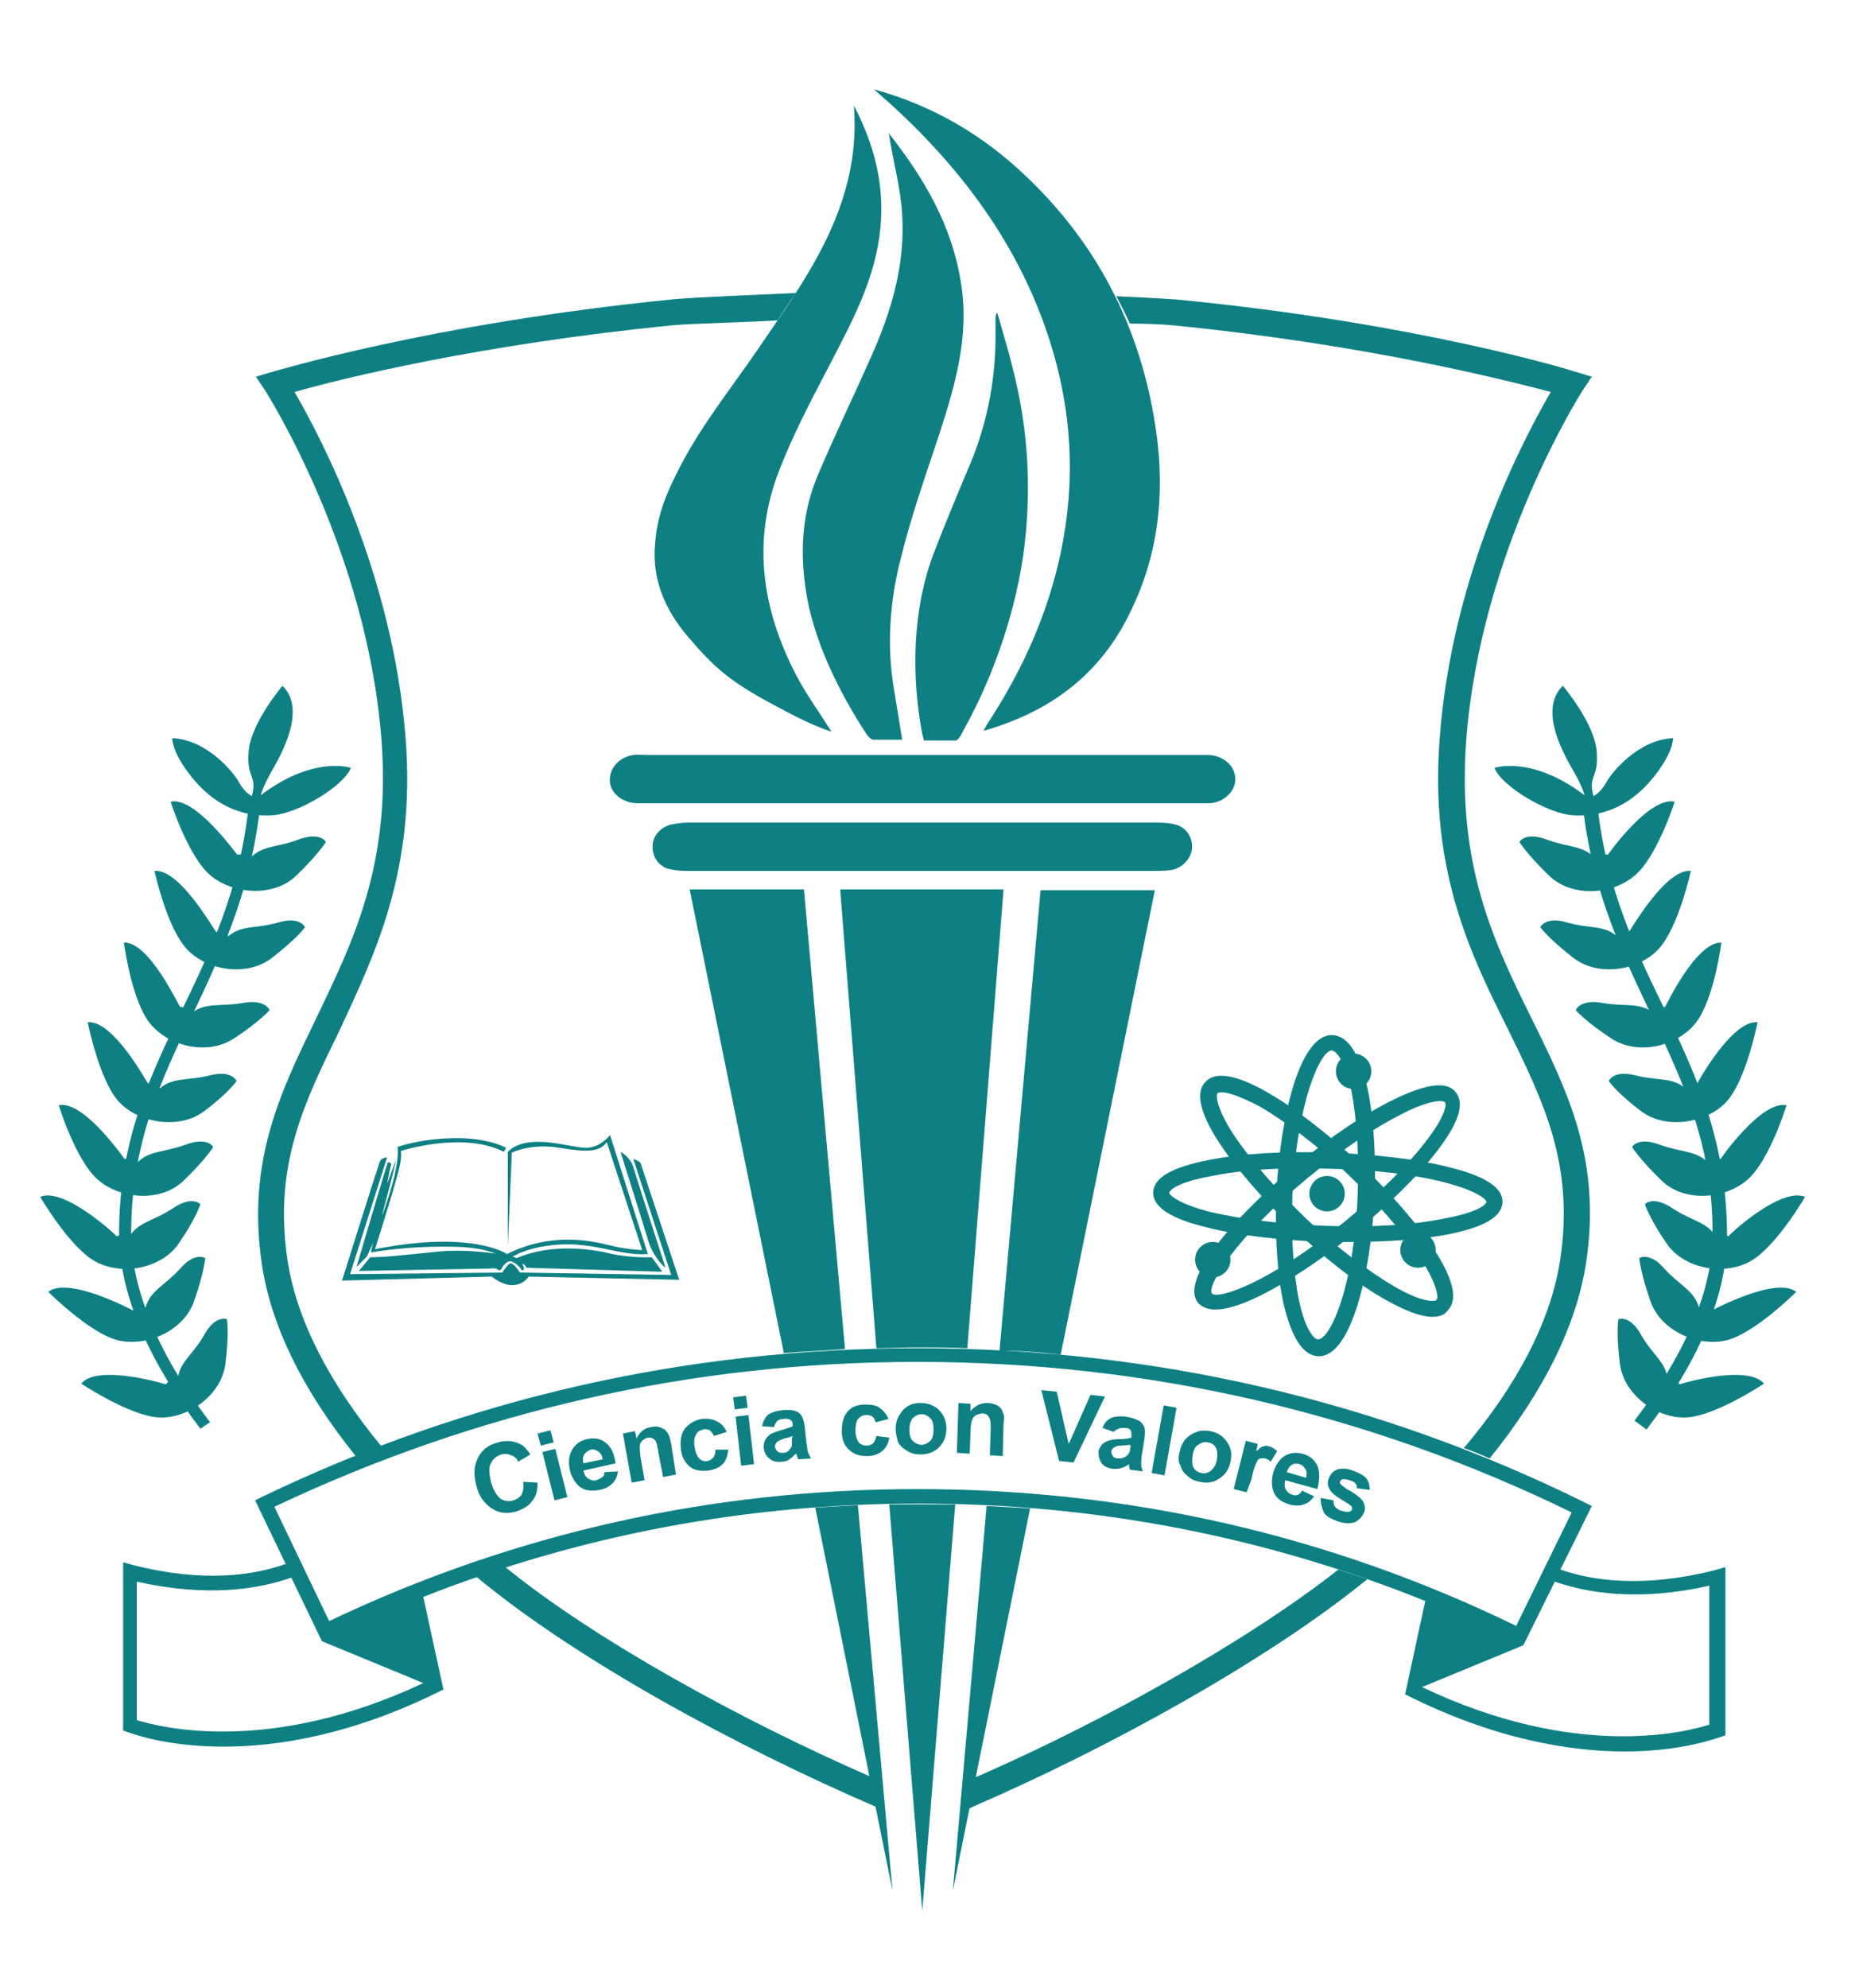 <?xml version="1.0" encoding="utf-8"?>
<!-- Generator: Adobe Illustrator 27.9.0, SVG Export Plug-In . SVG Version: 6.00 Build 0)  -->
<svg version="1.1" id="Capa_1" xmlns="http://www.w3.org/2000/svg" xmlns:xlink="http://www.w3.org/1999/xlink" x="0px" y="0px"
	 viewBox="0 0 231 247" style="enable-background:new 0 0 231 247;" xml:space="preserve">
<style type="text/css">
	.st0{fill:#0E8083;}
</style>
<g>
	<path class="st0" d="M198,98.9c0,0,0.9-0.4,1.6-1.7c0.7-1.3,4-5.3,8.3-5.5c0,0,0.1,1.9-2.8,5.3s-6.4,4.5-9.6,4.3
		c-3.2-0.2-8.9-3.6-9.8-5.9c0,0,4.6-1.6,11.2,3.4c0,0-0.2-0.9-1.2-2.7c-1.1-1.9-4.7-7.8-1.5-10.9c0,0,3.9,4.6,4.2,8.1
		S197.3,96.2,198,98.9z"/>
	<path class="st0" d="M219.2,171.9c0,0-6,4-9.6,4.2c-3.7,0.2-7.8-2.8-8.3-6.6c-0.5-3.8-0.2-5.6-0.2-5.6s1.4-0.6,2.8,1.9
		s3.1,3.4,3.3,5.5c0,0,1,0,1.5,0.7C208.5,172,217.1,169.4,219.2,171.9z"/>
	<path class="st0" d="M223.2,160.5c0,0-5.1,5.1-8.6,6s-8.2-1.1-9.5-4.8c-1.3-3.7-1.4-5.4-1.4-5.4s1.3-0.8,3.1,1.3
		c1.9,2.1,3.7,2.7,4.3,4.8c0,0,1-0.2,1.6,0.4C212.8,162.8,220.7,158.5,223.2,160.5z"/>
	<path class="st0" d="M224.3,148.7c0,0-3.6,6.2-6.8,8c-3.2,1.8-8.2,1-10.4-2.2c-2.2-3.2-2.7-4.9-2.7-4.9s1-1.1,3.4,0.5
		c2.4,1.6,4.3,1.7,5.4,3.5c0,0,0.9-0.4,1.6,0C214.7,153.5,221.3,147.4,224.3,148.7z"/>
	<path class="st0" d="M222,137.3c0,0-2.1,6.9-4.9,9.3c-2.8,2.4-7.8,2.8-10.6,0.1s-3.7-4.2-3.7-4.2s0.7-1.3,3.4-0.3
		c2.7,1,4.5,0.7,6,2.2c0,0,0.8-0.6,1.6-0.4C213.7,144.1,218.8,136.7,222,137.3z"/>
	<path class="st0" d="M218.4,127c0,0-1.4,7.1-3.8,9.8s-7.5,3.6-10.6,1.3c-3.1-2.3-4.1-3.8-4.1-3.8s0.6-1.4,3.3-0.7
		c2.8,0.7,4.6,0.2,6.2,1.6c0,0,0.7-0.7,1.5-0.6C210.9,134.6,215.2,126.7,218.4,127z"/>
	<path class="st0" d="M213.9,117.1c0,0-0.9,7.1-3.2,10c-2.3,2.9-7.2,4.1-10.5,1.9c-3.2-2.1-4.4-3.5-4.4-3.5s0.5-1.4,3.3-0.9
		s4.6-0.1,6.3,1.2c0,0,0.7-0.7,1.5-0.7C206.9,125.2,210.7,117,213.9,117.1z"/>
	<path class="st0" d="M210.1,108.2c0,0-1.5,7-4,9.7c-2.5,2.7-7.5,3.5-10.6,1.1c-3.1-2.4-4.1-3.8-4.1-3.8s0.6-1.4,3.3-0.6
		s4.6,0.3,6.2,1.7c0,0,0.7-0.7,1.5-0.5C202.5,115.8,206.9,107.9,210.1,108.2z"/>
	<path class="st0" d="M208.1,99.6c0,0-2.2,6.9-5,9.2c-2.8,2.4-7.8,2.7-10.6,0c-2.8-2.7-3.7-4.2-3.7-4.2s0.7-1.3,3.4-0.3
		c2.6,1,4.5,0.7,6,2.3c0,0,0.8-0.6,1.6-0.4C199.7,106.3,204.9,98.9,208.1,99.6z"/>
	<path class="st0" d="M204.6,177.6l-1.5-1.1c6.4-8.4,9.8-16.4,9.7-23.4c0-11.1-3.8-18.9-7.7-27.2c-3.4-7.2-7-14.6-8.3-24.8l1.8-0.2
		c1.2,9.9,4.7,17.2,8.1,24.2c4,8.4,7.8,16.4,7.9,28C214.7,160.6,211.3,168.8,204.6,177.6z"/>
	<path class="st0" d="M31.3,98.9c0,0-0.9-0.4-1.6-1.7c-0.7-1.3-4-5.3-8.3-5.5c0,0-0.1,1.9,2.8,5.3s6.4,4.5,9.6,4.3
		c3.2-0.2,8.9-3.6,9.8-5.9c0,0-4.6-1.6-11.2,3.4c0,0,0.2-0.9,1.2-2.7s4.7-7.8,1.5-10.9c0,0-3.9,4.6-4.2,8.1S32,96.2,31.3,98.9z"/>
	<path class="st0" d="M10.1,171.9c0,0,6,4,9.6,4.2c3.7,0.2,7.8-2.8,8.3-6.6c0.5-3.8,0.2-5.6,0.2-5.6s-1.4-0.6-2.8,1.9
		c-1.4,2.5-3.1,3.4-3.3,5.5c0,0-1,0-1.5,0.7C20.8,172,12.1,169.4,10.1,171.9z"/>
	<path class="st0" d="M6,160.5c0,0,5.1,5.1,8.6,6s8.2-1.1,9.5-4.8c1.3-3.7,1.4-5.4,1.4-5.4s-1.3-0.8-3.1,1.3
		c-1.9,2.1-3.7,2.7-4.3,4.8c0,0-1-0.2-1.6,0.4C16.5,162.8,8.5,158.5,6,160.5z"/>
	<path class="st0" d="M5,148.7c0,0,3.6,6.2,6.8,8c3.2,1.8,8.2,1,10.4-2.2c2.2-3.2,2.7-4.9,2.7-4.9s-1-1.1-3.4,0.5
		c-2.4,1.6-4.3,1.7-5.4,3.5c0,0-0.9-0.4-1.6,0C14.5,153.5,7.9,147.4,5,148.7z"/>
	<path class="st0" d="M7.3,137.3c0,0,2.1,6.9,4.9,9.3c2.8,2.4,7.8,2.8,10.6,0.1s3.7-4.2,3.7-4.2s-0.7-1.3-3.4-0.3
		c-2.7,1-4.5,0.7-6,2.2c0,0-0.8-0.6-1.6-0.4C15.5,144.1,10.5,136.7,7.3,137.3z"/>
	<path class="st0" d="M10.9,127c0,0,1.4,7.1,3.8,9.8s7.5,3.6,10.6,1.3c3.1-2.3,4.1-3.8,4.1-3.8s-0.6-1.4-3.3-0.7
		c-2.8,0.7-4.6,0.2-6.2,1.6c0,0-0.7-0.7-1.5-0.6C18.3,134.6,14.1,126.7,10.9,127z"/>
	<path class="st0" d="M15.4,117.1c0,0,0.9,7.1,3.2,10c2.3,2.9,7.2,4.1,10.5,1.9c3.2-2.1,4.4-3.5,4.4-3.5s-0.5-1.4-3.3-0.9
		s-4.6-0.1-6.3,1.2c0,0-0.7-0.7-1.5-0.7C22.3,125.2,18.6,117,15.4,117.1z"/>
	<path class="st0" d="M19.2,108.2c0,0,1.5,7,4,9.7c2.5,2.7,7.5,3.5,10.6,1.1c3.1-2.4,4.1-3.8,4.1-3.8s-0.6-1.4-3.3-0.6
		c-2.7,0.8-4.6,0.3-6.2,1.7c0,0-0.7-0.7-1.5-0.5C26.7,115.8,22.4,107.9,19.2,108.2z"/>
	<path class="st0" d="M21.2,99.6c0,0,2.2,6.9,5,9.2s7.8,2.7,10.6,0c2.8-2.7,3.7-4.2,3.7-4.2s-0.7-1.3-3.4-0.3c-2.6,1-4.5,0.7-6,2.3
		c0,0-0.8-0.6-1.6-0.4C29.5,106.3,24.3,98.9,21.2,99.6z"/>
	<path class="st0" d="M24.9,177.5c-6.7-8.8-10.1-17-10.1-24.3c0-11.5,3.8-19.4,7.9-27.9c3.4-7.1,6.9-14.4,8.1-24.3l1.4,0.2
		c-1.3,10.1-4.8,17.5-8.2,24.7c-4,8.3-7.7,16.1-7.7,27.3c0,7,3.4,15.1,9.8,23.5L24.9,177.5z"/>
	<path class="st0" d="M167.7,154.3c-0.9,0-1.9,0-2.9,0l0,0c-5.6-0.2-10.9-0.8-14.8-1.8c-4.6-1.1-6.8-2.6-6.7-4.4
		c0.1-1.8,2.3-3.1,7-4c4-0.8,9.3-1.1,14.9-0.9c5.6,0.2,10.9,0.8,14.8,1.8c4.6,1.1,6.8,2.6,6.7,4.4c-0.1,1.8-2.3,3.1-7,4
		C176.5,154,172.3,154.3,167.7,154.3z M164.9,152.3c5.5,0.2,10.6-0.1,14.5-0.9c4.4-0.8,5.3-1.8,5.3-2.1c0-0.2-0.9-1.3-5.2-2.4
		c-3.8-1-8.9-1.6-14.4-1.7c-5.5-0.2-10.6,0.1-14.5,0.9c-4.4,0.8-5.3,1.8-5.3,2.1c0,0.2,0.9,1.3,5.2,2.4
		C154.4,151.5,159.5,152.1,164.9,152.3L164.9,152.3z"/>
	<path class="st0" d="M151,162.7c-0.9,0-1.6-0.3-2.1-0.8c-2.8-3.4,7-12.9,12.5-17.4c4.1-3.4,8.3-6.2,11.8-7.9c4.1-2,6.6-2.3,7.7-0.9
		c1.1,1.4,0.4,3.8-2.4,7.4c-2.4,3.1-6,6.6-10.1,10C163.9,156.8,155.4,162.7,151,162.7z M178.9,136.8c-0.7,0-2.2,0.3-4.7,1.6
		c-3.4,1.7-7.4,4.4-11.4,7.7c-9.5,7.8-12.9,13.8-12.2,14.6c0.7,0.8,7.2-1.3,16.7-9.1c4-3.3,7.5-6.7,9.8-9.7c2.6-3.3,2.6-4.7,2.5-4.9
		C179.4,136.8,179.2,136.8,178.9,136.8z"/>
	<path class="st0" d="M178,163.6c-1.4,0-3.3-0.7-5.8-2.1c-3.4-1.9-7.4-5-11.3-8.7c-5.2-4.9-14.3-15.1-11.1-18.4
		c3.1-3.3,13.8,5.1,19,10l0,0c5.2,4.9,14.3,15.1,11.1,18.4C179.5,163.4,178.8,163.6,178,163.6z M151.8,135.7c-0.3,0-0.5,0.1-0.5,0.1
		c-0.2,0.2-0.3,1.6,2,5.2c2.1,3.1,5.3,6.8,9,10.4c3.8,3.6,7.7,6.5,10.9,8.4c3.6,2.1,5.1,1.9,5.3,1.7c0.2-0.2,0.3-1.6-2-5.2
		c-2.1-3.1-5.3-6.8-9-10.4l0,0c-3.8-3.6-7.7-6.5-10.9-8.4C153.9,136.1,152.5,135.7,151.8,135.7z"/>
	<path class="st0" d="M163.9,168.5c0,0-0.1,0-0.1,0c-1.9-0.1-3.3-2.3-4.3-6.5c-0.8-3.7-1.1-8.6-0.9-13.7c0.5-9.9,3-19.9,7-19.7
		c1.9,0.1,3.3,2.3,4.3,6.5c0.8,3.7,1.1,8.6,0.9,13.7l0,0C170.3,158.6,167.8,168.5,163.9,168.5z M165.5,130.5
		c-1.4,0-4.3,6.2-4.9,17.8c-0.2,5,0.1,9.7,0.8,13.2c0.8,3.8,1.9,4.9,2.4,4.9c1.4,0,4.4-6.1,4.9-17.8l1,0l-1,0
		c0.2-5-0.1-9.7-0.8-13.2C167.1,131.6,166,130.6,165.5,130.5C165.6,130.5,165.5,130.5,165.5,130.5z"/>
	<circle class="st0" cx="168.2" cy="133.1" r="2.2"/>
	<circle class="st0" cx="164.9" cy="148.3" r="2.2"/>
	<circle class="st0" cx="150.7" cy="156.5" r="2.2"/>
	<circle class="st0" cx="176.2" cy="155.3" r="2.2"/>
	<path class="st0" d="M62.6,143.1l0.3-0.5c0,0-2.3-1.3-6.6-1.2c-4.3,0.1-6.9,1.1-6.9,1.1s0.3,1.2-0.7,4.8s-2.3,6.2-2.6,8.3
		c0,0,3.2-0.6,7.5-0.7s7.1,0.1,9.5,1.6c0,0,1.7-1.4,5.5-1.8c4.8-0.6,8.5,1.4,11.9,1.1L75.8,141c0,0-1.2,1.7-3.2,1.6
		c-2-0.1-7.1-1.9-9.5,0.5l0,11.8l0.5-11.7c0,0,2.4-1.2,5.9-0.6c3.6,0.6,5,0.5,5.9-0.7l4.4,13.4c0,0-1.7,0-4.1-0.6
		c-2.4-0.6-7.3-1.6-12.7,1.1c0,0-4.3-3-16.4-0.6c0,0,2-6.3,2.7-8.9c0.8-2.7,0.5-3.3,0.5-3.3S57.5,140.5,62.6,143.1z"/>
	<path class="st0" d="M48.1,150.2c0,0-0.6,0.8-0.6,0.7c0-0.1,1.6-5.9,1.7-6.8l-1.1,3c0,0,0.4-2.2,0.5-2.4c0-0.3-0.3-0.3-0.4-0.3
		c-0.1,0.1-3.9,13-3.9,13l1.3-1.3c0,0,1.7-3.8,1.9-4.2C47.7,151.3,48.1,150.2,48.1,150.2z"/>
	<path class="st0" d="M48.1,143.8l-4.6,14.5l18.9-0.2c0,0,0.6-0.9,0.9-1.1c0.3-0.2,0.8,0.3,1.3,1.1l18.8,0.3L78.7,144
		c0,0,0.7,0.2,0.9,0.5c0.1,0.3,4.8,14.5,4.8,14.5l-18.7-0.4c0,0-1.5,2.4-4.6,0l-18.6,0.5c0,0,4.4-14,4.6-14.5
		C47.2,144,47.7,143.8,48.1,143.8z"/>
	<path class="st0" d="M46,156.2l-1.4,1.7l16.4-0.3c0,0,0.6-0.1,0.8,0.1s0.5,0.1,0.6-0.2c0.1-0.3,0.6-0.8,1-0.8s1.1,0.6,1.3,0.9
		c0.2,0.4,0.4,0.2,0.4,0s-0.2-0.6-0.2-0.6s0.4,0.1,0.5,0.5l16.9,0.5c0,0-1.1-1.5-1.3-1.8c0,0-2.5,0.1-4.9-0.4
		c-2.4-0.6-7.4-1.4-11.9,0.5c0,0-0.7-0.3-0.9-0.3c-0.2,0-0.7-0.1-0.7-0.1s-4.3-0.8-8.2-0.4S47.8,156.2,46,156.2z"/>
	<path class="st0" d="M77.1,143.1c0,0,3.1,9.8,3.5,11.2c0.4,1.3,1.4,2.7,2.1,3.2c0,0-3.7-11.4-4-12.5
		C78.3,143.7,77.1,143.1,77.1,143.1z"/>
	<path class="st0" d="M65,184.1l1.8,0.1c0,1-0.2,1.8-0.7,2.3c-0.4,0.6-1.1,1-2,1.3c-1.1,0.3-2.1,0.2-3-0.4s-1.6-1.5-1.9-2.8
		c-0.4-1.4-0.3-2.5,0.2-3.5c0.5-1,1.3-1.6,2.5-1.9c1-0.3,1.9-0.2,2.7,0.2c0.5,0.2,0.9,0.7,1.3,1.3l-1.5,0.9
		c-0.2-0.4-0.5-0.7-0.9-0.8c-0.4-0.2-0.8-0.2-1.2-0.1c-0.6,0.2-1,0.5-1.3,1.1c-0.3,0.5-0.2,1.3,0,2.3c0.3,1,0.7,1.7,1.2,2.1
		c0.5,0.3,1,0.4,1.6,0.2c0.4-0.1,0.8-0.4,1-0.7C65,185.3,65.1,184.8,65,184.1z"/>
	<path class="st0" d="M67.2,179.6l-0.4-1.5l1.6-0.4l0.4,1.5L67.2,179.6z M68.9,186.4l-1.5-6L69,180l1.5,6L68.9,186.4z"/>
	<path class="st0" d="M75.1,182.9l1.7-0.1c-0.1,0.6-0.3,1.1-0.7,1.5c-0.4,0.4-0.9,0.7-1.6,0.8c-1.1,0.2-1.9,0.1-2.6-0.5
		c-0.5-0.5-0.9-1.1-1.1-2c-0.2-1-0.1-1.8,0.3-2.5c0.4-0.7,1-1.1,1.8-1.3c0.9-0.2,1.7-0.1,2.3,0.4c0.7,0.5,1.1,1.3,1.3,2.6l-4,0.9
		c0.1,0.5,0.3,0.8,0.6,1c0.3,0.2,0.6,0.3,1,0.2c0.3-0.1,0.4-0.2,0.6-0.3C75,183.5,75.1,183.2,75.1,182.9z M74.9,181.3
		c-0.1-0.5-0.3-0.8-0.6-1c-0.3-0.2-0.6-0.3-0.9-0.2c-0.3,0.1-0.6,0.3-0.8,0.6c-0.2,0.3-0.2,0.7-0.1,1.1L74.9,181.3z"/>
	<path class="st0" d="M84,183.2l-1.6,0.3l-0.6-3.1c-0.1-0.7-0.2-1.1-0.3-1.3c-0.1-0.2-0.2-0.3-0.4-0.4c-0.2-0.1-0.4-0.1-0.6-0.1
		c-0.3,0.1-0.5,0.2-0.7,0.4c-0.2,0.2-0.3,0.4-0.3,0.7c0,0.3,0,0.7,0.1,1.4l0.5,2.8l-1.6,0.3l-1.1-6.1l1.5-0.3l0.2,0.9
		c0.4-0.8,1-1.3,1.8-1.4c0.4-0.1,0.7-0.1,1,0c0.3,0.1,0.6,0.2,0.8,0.4c0.2,0.2,0.3,0.4,0.4,0.6c0.1,0.2,0.2,0.6,0.3,1.1L84,183.2z"
		/>
	<path class="st0" d="M90.3,177.9l-1.6,0.5c-0.1-0.3-0.3-0.5-0.5-0.7c-0.2-0.1-0.5-0.2-0.8-0.1c-0.4,0.1-0.7,0.2-0.9,0.6
		s-0.3,0.8-0.2,1.5c0.1,0.7,0.3,1.2,0.6,1.5s0.6,0.4,1,0.3c0.3,0,0.5-0.2,0.7-0.4s0.3-0.5,0.3-1l1.6,0c-0.1,0.8-0.3,1.4-0.7,1.8
		c-0.4,0.4-1,0.7-1.8,0.8c-0.9,0.1-1.7,0-2.3-0.5c-0.6-0.5-1-1.2-1.1-2.2c-0.1-1,0-1.8,0.5-2.5c0.5-0.6,1.1-1,2-1.2
		c0.7-0.1,1.4,0,1.8,0.2C89.6,176.8,90,177.2,90.3,177.9z"/>
	<path class="st0" d="M91.3,175.1l-0.2-1.5l1.6-0.2l0.2,1.5L91.3,175.1z M92.1,182.1l-0.7-6.1l1.6-0.2l0.7,6.1L92.1,182.1z"/>
	<path class="st0" d="M96.2,177.3l-1.5-0.1c0.1-0.6,0.4-1.1,0.7-1.4c0.4-0.3,1-0.5,1.8-0.6c0.7-0.1,1.3,0,1.6,0.1
		c0.4,0.1,0.6,0.3,0.8,0.6c0.2,0.3,0.3,0.7,0.4,1.4l0.2,1.9c0.1,0.5,0.1,0.9,0.2,1.2c0.1,0.3,0.2,0.5,0.4,0.8l-1.6,0.1
		c-0.1-0.1-0.1-0.3-0.2-0.5c0-0.1-0.1-0.2-0.1-0.2c-0.3,0.3-0.5,0.5-0.8,0.7c-0.3,0.2-0.6,0.3-1,0.3c-0.6,0.1-1.2-0.1-1.5-0.4
		c-0.4-0.3-0.6-0.7-0.7-1.3c0-0.3,0-0.7,0.2-1c0.1-0.3,0.4-0.5,0.6-0.7c0.3-0.2,0.7-0.3,1.3-0.5c0.7-0.2,1.3-0.4,1.5-0.5l0-0.2
		c0-0.3-0.1-0.5-0.3-0.6c-0.2-0.1-0.5-0.2-0.9-0.1c-0.3,0-0.5,0.1-0.7,0.2C96.4,176.8,96.2,177,96.2,177.3z M98.5,178.4
		c-0.2,0.1-0.5,0.2-1,0.3c-0.4,0.1-0.7,0.3-0.9,0.4c-0.2,0.2-0.3,0.4-0.3,0.6c0,0.2,0.1,0.4,0.3,0.6c0.2,0.2,0.4,0.2,0.7,0.2
		c0.3,0,0.6-0.1,0.8-0.4c0.2-0.2,0.3-0.4,0.3-0.6c0-0.1,0-0.4,0-0.8L98.5,178.4z"/>
	<path class="st0" d="M110.4,176.3l-1.6,0.4c-0.1-0.3-0.2-0.6-0.4-0.7c-0.2-0.2-0.5-0.2-0.8-0.2c-0.4,0-0.7,0.2-1,0.5
		c-0.2,0.3-0.3,0.8-0.3,1.4c0,0.7,0.2,1.2,0.4,1.5c0.3,0.3,0.6,0.4,1,0.4c0.3,0,0.6-0.1,0.8-0.3c0.2-0.2,0.3-0.5,0.4-0.9l1.6,0.2
		c-0.1,0.7-0.4,1.3-0.9,1.7c-0.5,0.4-1.1,0.6-1.9,0.6c-0.9,0-1.6-0.2-2.2-0.8c-0.6-0.5-0.9-1.3-0.9-2.3c0-1,0.2-1.8,0.7-2.4
		c0.5-0.6,1.2-0.9,2.2-0.9c0.8,0,1.4,0.1,1.8,0.4S110.2,175.7,110.4,176.3z"/>
	<path class="st0" d="M111.3,177.5c0-0.5,0.1-1.1,0.4-1.6c0.3-0.5,0.6-0.9,1.1-1.2c0.5-0.3,1-0.4,1.6-0.4c0.9,0,1.7,0.3,2.3,0.9
		c0.6,0.6,0.9,1.4,0.9,2.3c0,0.9-0.3,1.7-0.9,2.3s-1.4,0.9-2.3,0.9c-0.6,0-1.1-0.1-1.6-0.4c-0.5-0.3-0.9-0.6-1.2-1.1
		C111.5,178.8,111.3,178.2,111.3,177.5z M113,177.6c0,0.6,0.1,1.1,0.4,1.4c0.3,0.3,0.7,0.5,1.1,0.5c0.4,0,0.8-0.2,1.1-0.5
		c0.3-0.3,0.4-0.8,0.4-1.4c0-0.6-0.1-1.1-0.4-1.4c-0.3-0.3-0.6-0.5-1.1-0.5c-0.4,0-0.8,0.2-1.1,0.5C113.2,176.5,113,176.9,113,177.6
		z"/>
	<path class="st0" d="M124.6,180.9l-1.6-0.1l0.1-3.2c0-0.7,0-1.1-0.1-1.3c-0.1-0.2-0.2-0.4-0.3-0.5c-0.2-0.1-0.3-0.2-0.6-0.2
		c-0.3,0-0.5,0.1-0.8,0.2c-0.2,0.1-0.4,0.3-0.5,0.6c-0.1,0.3-0.2,0.7-0.2,1.4l-0.1,2.8l-1.6-0.1l0.2-6.2l1.5,0.1l0,0.9
		c0.6-0.7,1.3-1,2.1-1c0.4,0,0.7,0.1,1,0.2c0.3,0.1,0.5,0.3,0.7,0.5c0.1,0.2,0.2,0.4,0.3,0.7c0.1,0.3,0.1,0.6,0,1.1L124.6,180.9z"/>
	<path class="st0" d="M131.6,181.5l-2.2-8.8l1.9,0.2l1.5,6.5l2.7-6.1l1.8,0.2l-3.9,8.2L131.6,181.5z"/>
	<path class="st0" d="M138.4,177.9l-1.4-0.5c0.2-0.6,0.6-1,1-1.2c0.4-0.2,1.1-0.3,1.9-0.2c0.7,0.1,1.2,0.3,1.6,0.5s0.5,0.5,0.7,0.8
		c0.1,0.3,0.1,0.8,0,1.5l-0.3,1.9c-0.1,0.5-0.1,0.9-0.1,1.2c0,0.3,0.1,0.6,0.2,0.9l-1.6-0.2c0-0.1-0.1-0.3-0.1-0.5
		c0-0.1,0-0.2,0-0.2c-0.3,0.2-0.6,0.4-1,0.5c-0.3,0.1-0.7,0.1-1,0.1c-0.6-0.1-1.1-0.3-1.4-0.7c-0.3-0.4-0.4-0.9-0.4-1.4
		c0-0.3,0.2-0.6,0.4-0.9c0.2-0.2,0.5-0.4,0.8-0.5c0.3-0.1,0.8-0.2,1.3-0.2c0.8,0,1.3-0.1,1.6-0.2l0-0.2c0-0.3,0-0.5-0.1-0.7
		c-0.1-0.2-0.4-0.3-0.8-0.3c-0.3,0-0.5,0-0.7,0.1S138.5,177.7,138.4,177.9z M140.4,179.5c-0.2,0-0.6,0.1-1,0.1
		c-0.5,0-0.8,0.1-0.9,0.2c-0.2,0.1-0.4,0.3-0.4,0.5c0,0.2,0,0.4,0.2,0.6c0.1,0.2,0.3,0.3,0.6,0.3c0.3,0,0.6,0,0.9-0.2
		c0.2-0.1,0.4-0.3,0.5-0.5c0.1-0.1,0.1-0.4,0.2-0.8L140.4,179.5z"/>
	<path class="st0" d="M143.1,183l1.5-8.4l1.6,0.3l-1.5,8.4L143.1,183z"/>
	<path class="st0" d="M146.6,180.3c0.1-0.5,0.3-1,0.7-1.5c0.4-0.4,0.8-0.7,1.4-0.9c0.5-0.2,1.1-0.2,1.7-0.1c0.9,0.2,1.6,0.6,2.1,1.4
		c0.5,0.7,0.6,1.5,0.4,2.4c-0.2,0.9-0.6,1.6-1.4,2.1c-0.7,0.5-1.5,0.6-2.4,0.4c-0.6-0.1-1.1-0.3-1.5-0.7c-0.5-0.4-0.8-0.8-0.9-1.3
		C146.4,181.7,146.4,181,146.6,180.3z M148.2,180.8c-0.1,0.6-0.1,1.1,0.1,1.5c0.2,0.4,0.5,0.6,1,0.7c0.4,0.1,0.8,0,1.2-0.3
		c0.3-0.3,0.6-0.7,0.7-1.3c0.1-0.6,0.1-1.1-0.1-1.5c-0.2-0.4-0.5-0.6-1-0.7c-0.4-0.1-0.8,0-1.2,0.3
		C148.5,179.7,148.3,180.2,148.2,180.8z"/>
	<path class="st0" d="M154.9,185.4l-1.6-0.4l1.5-6l1.5,0.4l-0.2,0.9c0.4-0.3,0.6-0.6,0.9-0.6c0.2-0.1,0.5-0.1,0.7,0
		c0.4,0.1,0.7,0.3,1,0.6l-0.8,1.3c-0.2-0.2-0.5-0.4-0.7-0.4c-0.2-0.1-0.4,0-0.6,0s-0.4,0.3-0.5,0.6c-0.2,0.3-0.4,1-0.6,2
		L154.9,185.4z"/>
	<path class="st0" d="M161.8,185.2l1.5,0.7c-0.4,0.5-0.8,0.9-1.3,1c-0.5,0.2-1.1,0.2-1.8,0c-1-0.3-1.7-0.8-2-1.7
		c-0.2-0.7-0.2-1.4,0-2.2c0.3-1,0.8-1.7,1.4-2.1c0.7-0.4,1.4-0.5,2.2-0.3c0.9,0.2,1.5,0.7,1.9,1.5c0.3,0.7,0.3,1.7,0,2.9l-4-1.1
		c-0.1,0.5-0.1,0.9,0.1,1.2c0.2,0.3,0.4,0.5,0.8,0.6c0.2,0.1,0.5,0.1,0.7,0S161.6,185.5,161.8,185.2z M162.3,183.6
		c0.1-0.5,0.1-0.8-0.1-1.1c-0.2-0.3-0.4-0.5-0.7-0.6c-0.3-0.1-0.7-0.1-1,0.1c-0.3,0.2-0.5,0.5-0.6,0.9L162.3,183.6z"/>
	<path class="st0" d="M164.1,186.1l1.6,0.3c0,0.3,0,0.6,0.2,0.8c0.2,0.2,0.4,0.4,0.8,0.5c0.4,0.1,0.7,0.2,1,0.1
		c0.2-0.1,0.3-0.2,0.3-0.3c0-0.1,0-0.2,0-0.3c-0.1-0.1-0.2-0.2-0.5-0.4c-1.2-0.7-1.9-1.2-2.1-1.5c-0.4-0.5-0.5-1-0.3-1.6
		c0.2-0.5,0.5-0.9,1-1.1c0.5-0.2,1.2-0.2,2,0.1c0.8,0.3,1.4,0.6,1.7,1c0.3,0.4,0.4,0.9,0.4,1.4l-1.6-0.2c0-0.2,0-0.5-0.2-0.6
		c-0.1-0.2-0.4-0.3-0.7-0.4c-0.4-0.1-0.7-0.2-0.9-0.1c-0.1,0-0.2,0.1-0.3,0.3c0,0.1,0,0.2,0.1,0.3c0.1,0.1,0.5,0.5,1.3,0.9
		c0.8,0.5,1.3,0.9,1.5,1.3c0.2,0.4,0.3,0.8,0.1,1.3c-0.2,0.5-0.6,0.9-1.1,1.2c-0.6,0.2-1.3,0.2-2.2-0.1c-0.8-0.3-1.4-0.6-1.7-1.1
		C164.2,187.2,164.1,186.7,164.1,186.1z"/>
	<path class="st0" d="M213,195.1c-8.8,2.2-15.1,1.3-19.1-0.1l3.9-7.9l-0.8-0.4c-25.9-12.8-53.8-19.2-83-19.2
		c-28.6,0-56,6.2-81.5,18.5l-0.8,0.4l3.8,7.9c-3.9,1.4-10.2,2.4-19.1,0.1l-1.1-0.3V215l0.6,0.2c0.3,0.1,4.6,1.8,11.9,1.8
		c6.8,0,16.2-1.5,27.3-7.1l0,0l-2.5-11.5c19.5-7.7,40.2-11.6,61.6-11.6c21.9,0,43,4.1,62.9,12.1l-2.5,11.6l0,0
		c11.1,5.6,20.5,7.1,27.3,7.1c7.2,0,11.5-1.7,11.9-1.8l0.6-0.2v-20.9L213,195.1z M17,213.7v-17.2c8.9,2,15.2,0.9,19.2-0.5l3.8,7.9
		l0,0l12.6,5.2C33.5,218.1,19.9,214.6,17,213.7z M40.9,201.4l-6.8-14.2c25.1-11.9,51.9-18,79.9-18c28.5,0,55.9,6.3,81.3,18.7
		l-6.9,14.1c-23.2-11.3-48.2-17-74.4-17C88.4,185,63.8,190.5,40.9,201.4z M212.3,214.3c-2.9,0.9-16.5,4.4-35.6-4.7l12.6-5.2l3.9-7.9
		c4,1.4,10.4,2.5,19.2,0.5V214.3z"/>
	<path class="st0" d="M145.6,40.4c24.2,2.4,41.4,6.8,47.1,8.3c-3.2,5.5-12.3,22.5-13.8,43c-1.3,16.5,3.9,27,8.5,36.2
		c4.4,9,8.2,16.7,6.5,28.4c-1.1,7.6-5.3,15.7-12,23.6c1.1,0.4,2.1,0.8,3.2,1.3c6.7-8.3,10.8-16.5,12-24.4
		c1.9-12.7-2.3-21.2-6.8-30.3c-4.6-9.3-9.3-19-8.1-34.6c1.8-23.6,14.3-43.1,14.4-43.3l1.2-1.8l-2-0.6c-0.2-0.1-19.6-6.1-49.7-9
		c-1.4-0.1-5.1-0.3-7.4-0.4c0.5,0.9,1.2,2.3,1.7,3.4C141.8,40.2,144.7,40.3,145.6,40.4z"/>
	<path class="st0" d="M50.4,91.7c-1.6-20.5-10.6-37.5-13.8-43c5.6-1.6,22.8-5.9,47.1-8.3c2.2-0.2,10.2-0.4,12.9-0.6
		c0.8-1.2,1.5-2.3,2.3-3.4c-3.9,0.2-12.4,0.5-15.4,0.8c-30.1,3-49.5,9-49.7,9l-2,0.6l1.2,1.8c0.1,0.2,12.6,19.7,14.4,43.3
		c1.2,15.6-3.6,25.2-8.1,34.6c-4.4,9.1-8.6,17.6-6.8,30.3c1.1,7.8,5.1,15.9,11.7,24.1c1.1-0.4,2.1-0.8,3.2-1.2
		c-6.5-7.9-10.6-15.8-11.7-23.3c-1.7-11.7,2.1-19.4,6.5-28.4C46.5,118.7,51.7,108.2,50.4,91.7z"/>
	<path class="st0" d="M108.1,220.7c-16-7-34.1-16.9-45.3-26c-1.2,0.4-2.4,0.8-3.6,1.2c12.4,10.3,32.3,21.1,49.7,28.6L108.1,220.7z"
		/>
	<path class="st0" d="M120.8,224.5c16.9-7.3,36.7-18.2,49.1-28.3c-1.2-0.4-2.4-0.8-3.6-1.2c-11.3,8.9-29.1,18.8-44.6,25.6l-0.5,0.2
		l-0.8,3.9l0.2-0.1l0,0c0,0,0.1,0,0.1,0L120.8,224.5L120.8,224.5z"/>
	<path class="st0" d="M114.6,93.8c11.6,0,23.2,0,34.7,0c0.3,0,0.6,0,0.9,0c1.9,0.1,3.3,1.4,3.3,3c0,1.6-1.5,2.9-3.2,3
		c-1.6,0-3.3,0-4.9,0c-21.9,0-43.8,0-65.7,0c-0.6,0-1.2,0-1.7-0.2c-1.5-0.5-2.4-1.7-2.2-3.1c0.2-1.4,1.4-2.5,2.9-2.7
		c0.5-0.1,1.1,0,1.6,0C91.7,93.8,103.2,93.8,114.6,93.8C114.6,93.8,114.6,93.8,114.6,93.8z"/>
	<path class="st0" d="M114.5,108.2c-9.5,0-19.8,0-29.3,0c-0.8,0-1.6-0.1-2.3-0.3c-1.3-0.5-1.9-1.7-1.8-3c0.1-1.2,1.2-2.3,2.5-2.5
		c0.6-0.1,1.2-0.2,1.9-0.2c18.9,0,39.6,0,58.5,0c0.8,0,1.6,0.1,2.3,0.3c1.3,0.5,2,1.8,1.8,3.1c-0.2,1.2-1.3,2.3-2.6,2.5
		c-0.7,0.1-1.5,0.1-2.2,0.1C134,108.2,123.8,108.2,114.5,108.2z"/>
	<path class="st0" d="M131.8,168.3l11.7-57.7h-14.2l-5.1,57.2C126.8,167.8,129.3,168,131.8,168.3z"/>
	<path class="st0" d="M113.9,167.4c2.1,0,4.2,0,6.3,0.1l4.5-57h-20.3l4.5,57C110.5,167.5,112.2,167.4,113.9,167.4z"/>
	<path class="st0" d="M105,167.6l-5.1-57.1H85.7l11.7,57.6C99.9,167.9,102.4,167.8,105,167.6z"/>
	<path class="st0" d="M113.9,186.9c-1.1,0-2.3,0-3.4,0l4.1,50.5l4.1-50.5C117.2,186.9,115.6,186.9,113.9,186.9z"/>
	<path class="st0" d="M122.6,187.1l-4.2,47.8l9.6-47.5C126.1,187.3,124.4,187.2,122.6,187.1z"/>
	<path class="st0" d="M101.3,187.3l9.6,47.6l-4.3-47.9C104.9,187.1,103.1,187.2,101.3,187.3z"/>
	<path class="st0" d="M124,39.1c0.6,2.2,1.3,4.4,1.8,6.5c1.9,7.3,2.4,14.7,1.5,22.2c-0.9,7.6-3.7,15.9-7.4,22.6
		c-0.3,0.5-0.7,1.6-1.2,1.6c-1.2,0-3.9,0-3.9,0s-0.1-0.5-0.2-0.8c-1.4-7.4-1.2-15.5,1.4-22.4c1.5-3.9,3.1-7.7,4.7-11.5
		c2.1-5.2,3.1-10.7,3-16.3c0-0.5,0-1,0-1.5C123.8,39.1,123.8,38.6,124,39.1z"/>
	<path class="st0" d="M110.4,16.5c4.4,5.6,7.9,11.5,9,18.6c1.1,6.6-0.7,12.7-2.7,18.9c-1.7,5.1-3.5,10.2-4.8,15.5
		c-1.3,5.1-1.7,10.4-0.9,15.6c0.3,1.9,0.8,4.8,1.1,6.8c-1.2,0-2.4,0-3.6,0c-0.2,0-0.5-0.3-0.7-0.5c-3.5-5.3-6.8-11.9-7.7-18.3
		c-0.7-4.8-0.4-9.5,1.5-14c2.1-5,4.5-9.9,6.7-14.9c2.5-5.6,4.2-11.4,3.8-17.6c-0.2-3.3-1.1-6.5-1.6-9.7
		C110.5,16.7,110.4,16.6,110.4,16.5z"/>
	<path class="st0" d="M108.6,11.1c7.3,2,13.6,5.7,19,10.9c8.6,8.2,13.8,18.2,15.8,29.9c1.4,8,0.9,15.9-2.6,23.4
		c-3.6,8-9.8,13-18.6,15.5c0.4-0.7,0.6-1.1,0.9-1.5c4.1-6.4,7.1-13.1,8.7-20.6c1.9-9,1.4-17.8-1.4-26.5c-3.8-11.8-11-21.4-20.1-29.6
		C109.7,12.1,109.2,11.6,108.6,11.1z"/>
	<path class="st0" d="M106.1,13.1c2.6,5,3.8,9.9,3.3,15.2c-0.6,6.4-3.6,11.8-6.5,17.4c-2.2,4.2-4.4,8.4-6.1,12.8
		c-3.4,8.8-2.1,17.3,2.2,25.5c1.2,2.3,2.7,4.3,4.3,6.9c-3-1-5.8-2.6-8.4-4c-4.3-2.4-6.3-4.1-9.5-7.9c-2.8-3.3-4.4-7.1-4-11.4
		c0.2-3.1,1.2-5.9,2.6-8.6c2.7-5.6,6.6-10.4,10.1-15.5c2.6-3.8,4.9-7.1,6.8-10.4C104.4,27,106.7,20.6,106.1,13.1z"/>
</g>
</svg>
